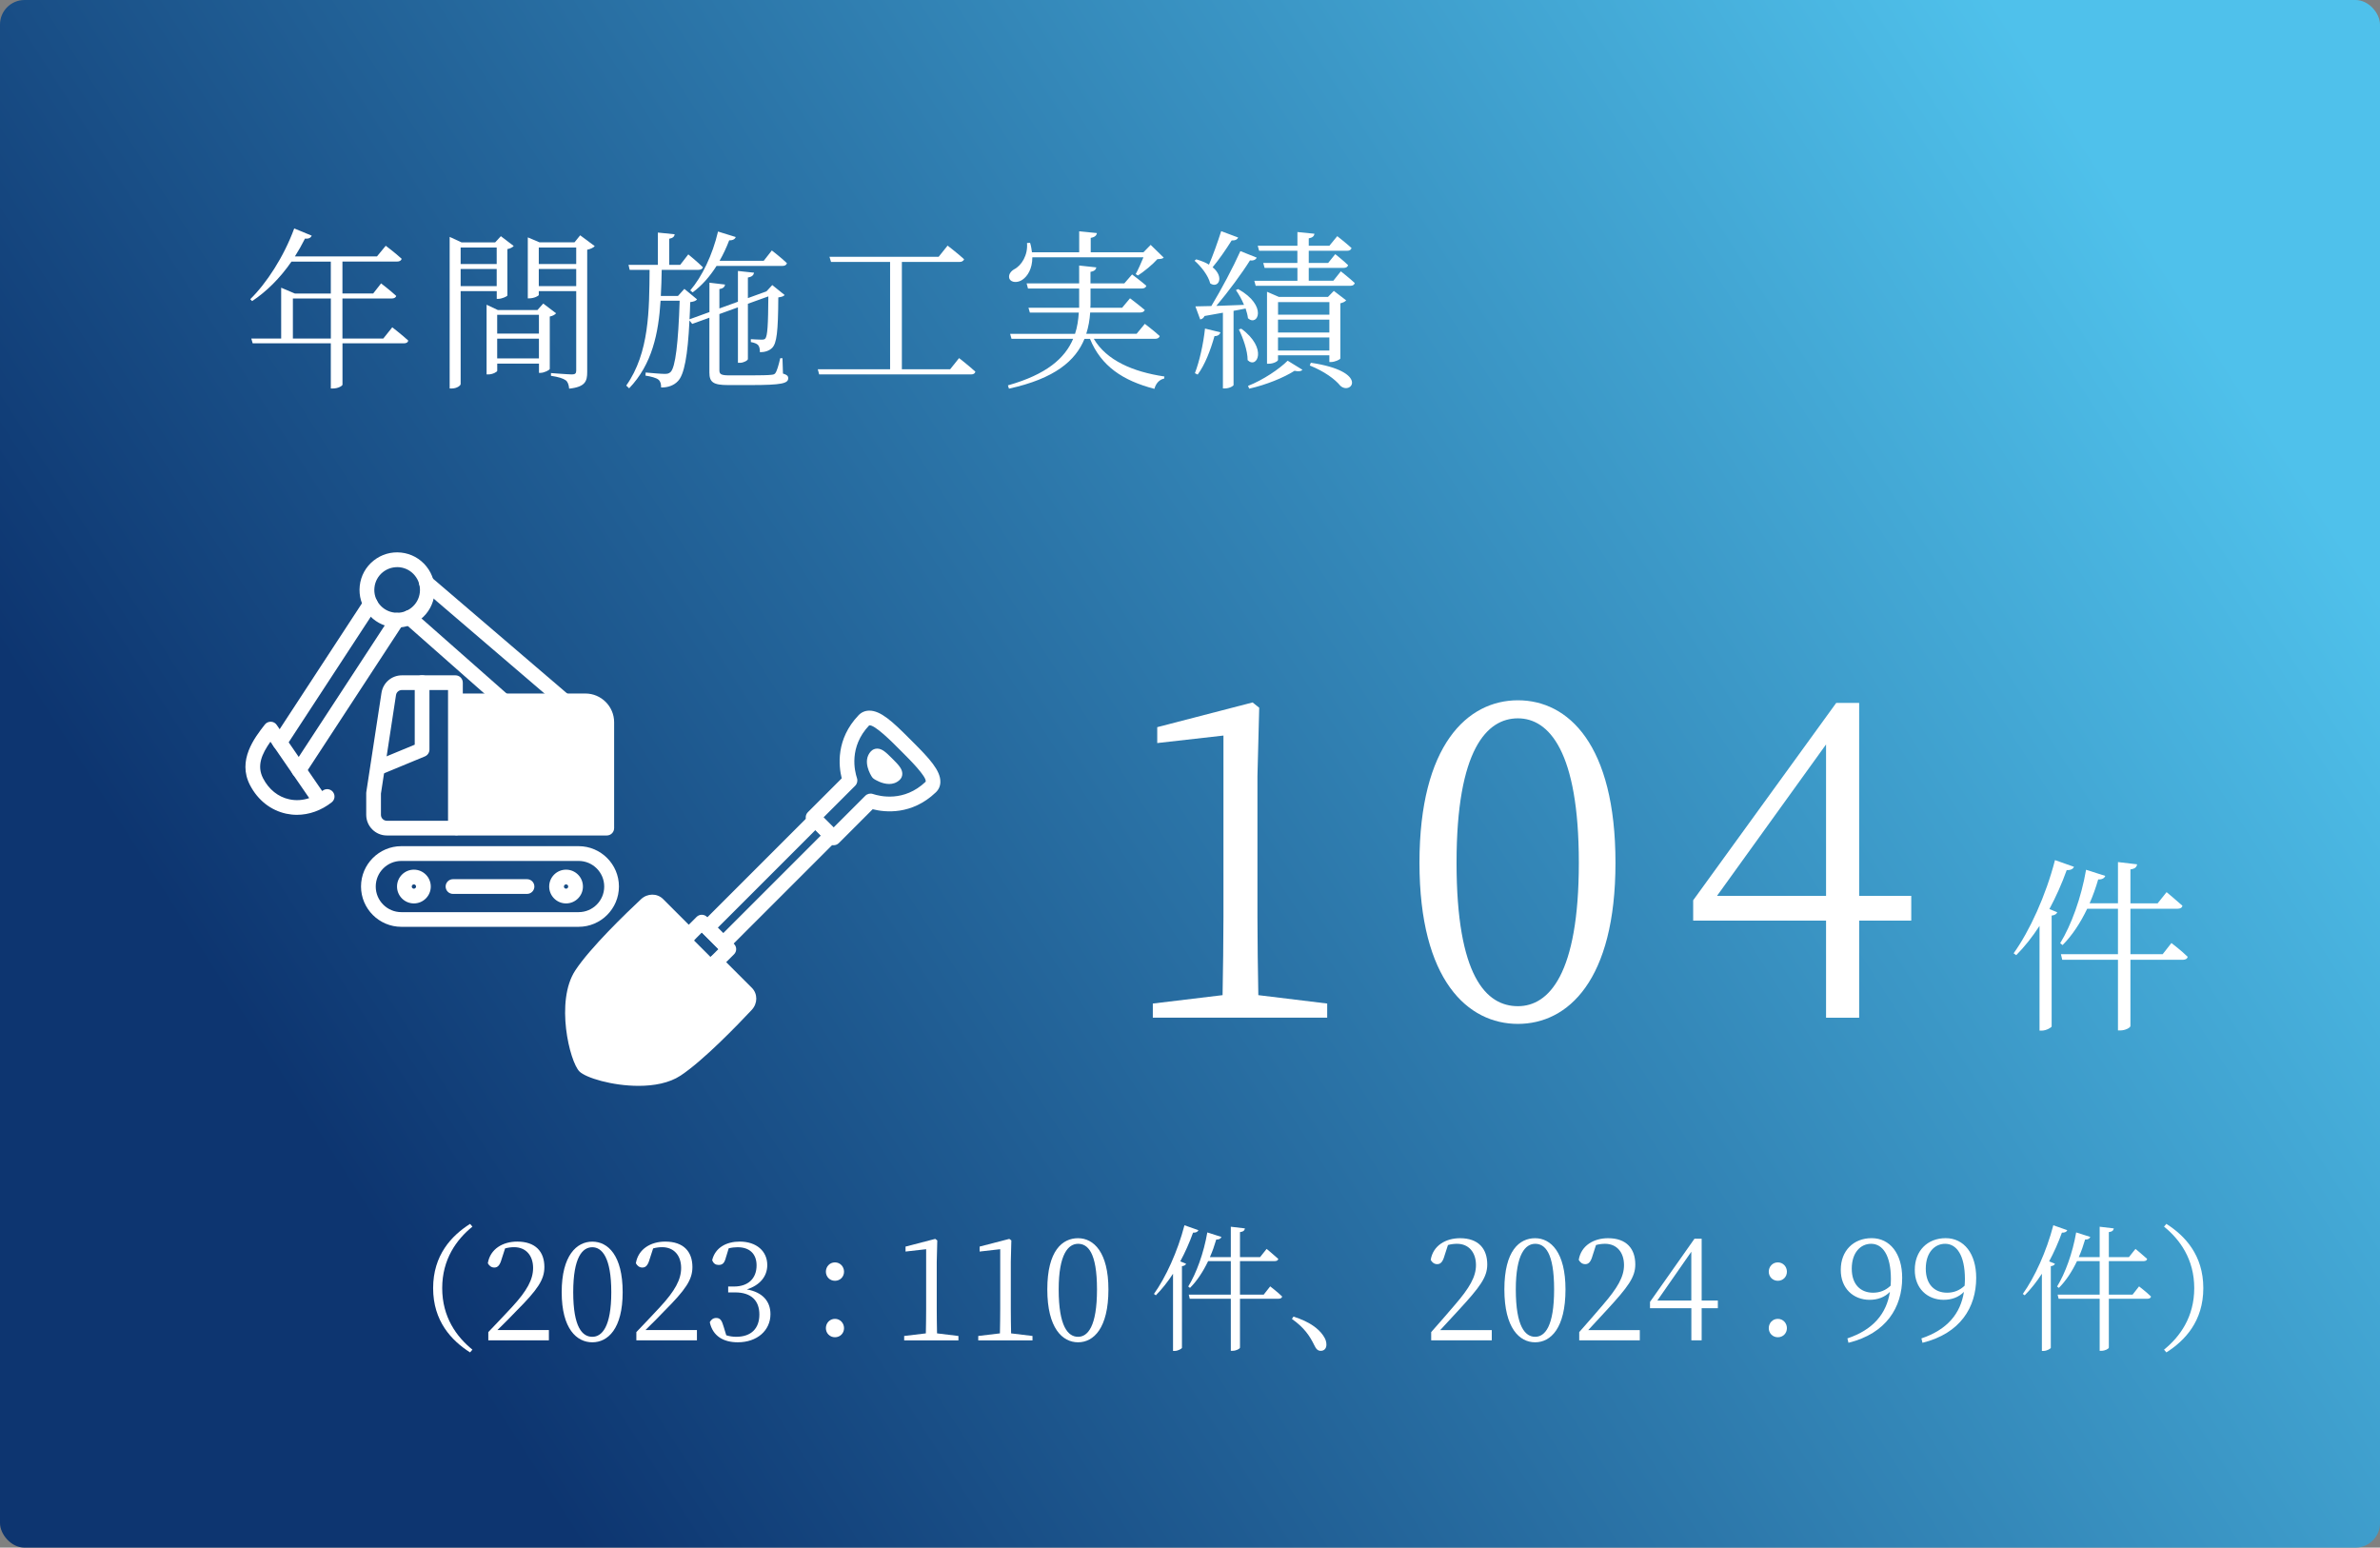 <?xml version="1.0" encoding="UTF-8"?> <svg xmlns="http://www.w3.org/2000/svg" xmlns:xlink="http://www.w3.org/1999/xlink" id="_レイヤー_6" data-name="レイヤー 6" width="485.2" height="315.5" viewBox="0 0 485.2 315.5"><rect x="0" y="0" width="485.2" height="315.5" fill="#808080" stroke="none"/><defs><linearGradient id="_名称未設定グラデーション_6" data-name="名称未設定グラデーション 6" x1="82.63" y1="260.72" x2="430.63" y2="36.72" gradientUnits="userSpaceOnUse"><stop offset="0" stop-color="#0d3570"></stop><stop offset="1" stop-color="#4fc1eb"></stop></linearGradient></defs><rect width="485.2" height="315.5" rx="5" ry="5" style="fill: url(#_名称未設定グラデーション_6);"></rect><g><path d="M79.98,66.73s2.03,1.57,3.25,2.7c-.07.38-.38.56-.91.56h-12.5v8.44c0,.17-.77.77-2,.77h-.38v-9.21h-15.93l-.28-.98h6.09v-10.36l2.8,1.19h7.32v-6.51h-8.02c-2.34,3.39-5.11,6.12-8.02,8.05l-.38-.39c3.29-3.22,6.83-8.61,8.96-14.42l3.57,1.47c-.17.39-.59.7-1.37.59-.63,1.26-1.33,2.49-2.06,3.64h16.73l1.79-2.17s1.96,1.47,3.25,2.66c-.11.38-.46.56-.95.56h-11.13v6.51h6.27l1.61-2.06s1.92,1.47,3.08,2.55c-.07.35-.45.53-.91.53h-10.05v8.16h8.33l1.82-2.28ZM67.45,69.01v-8.16h-7.74v8.16h7.74Z" style="fill: #fff;"></path><path d="M93.91,59.35v18.94c0,.31-.77.91-1.82.91h-.42v-30.91l2.42,1.12h6.86l1.16-1.26,2.62,2c-.21.24-.7.53-1.29.63v9.45c-.04.21-1.16.7-1.89.7h-.28v-1.58h-7.35ZM93.91,50.46v3.36h7.35v-3.36h-7.35ZM101.26,58.33v-3.5h-7.35v3.5h7.35ZM113.37,63.86c-.21.28-.7.56-1.29.67v10.68c-.04.24-1.16.8-1.89.8h-.31v-1.89h-8.51v1.47c0,.21-.91.74-1.82.74h-.35v-14.21l2.31,1.09h8.05l1.19-1.33,2.62,1.99ZM101.36,64.18v3.82h8.51v-3.82h-8.51ZM109.87,73.07v-4.03h-8.51v4.03h8.51ZM121.25,50.18c-.24.28-.84.59-1.54.73v24.92c0,1.85-.35,3.05-3.68,3.4-.07-.74-.25-1.37-.7-1.71-.56-.39-1.43-.67-3.01-.91v-.56s3.54.28,4.27.28c.66,0,.88-.21.88-.77v-16.21h-7.63v.77c0,.21-.98.7-1.93.7h-.31v-12.43l2.38,1.01h7.14l1.16-1.43,2.97,2.21ZM109.84,50.46v3.36h7.63v-3.36h-7.63ZM117.47,58.33v-3.5h-7.63v3.5h7.63Z" style="fill: #fff;"></path><path d="M159.61,76.15c.81.24,1.08.49,1.08.95,0,1.05-1.26,1.4-7.7,1.4h-4.55c-3.05,0-3.82-.59-3.82-2.56v-11.17l-3.5,1.26-.56-.7c-.35,7.25-1.08,11.06-2.35,12.36-.84.91-2.1,1.33-3.43,1.3,0-.67-.11-1.23-.53-1.58-.42-.38-1.57-.67-2.66-.84l.04-.63c1.19.11,3.15.28,3.85.28.63,0,.88-.07,1.23-.38.98-.95,1.57-5.85,1.85-14.53h-3.89c-.42,6.62-1.71,12.95-6.41,17.85l-.59-.56c4.72-6.69,4.69-15.44,4.76-23.59h-4.06l-.24-1.02h5.99v-6.58l3.43.35c-.07.46-.35.77-1.12.91v5.32h2.24l1.65-2.13s1.86,1.51,2.98,2.62c-.07.35-.46.53-.91.53h-7.49c-.04,1.79-.07,3.57-.18,5.32h3.5l1.3-1.44,2.59,2.14c-.25.32-.67.46-1.4.56-.04,1.26-.07,2.42-.14,3.5l4.06-1.47v-5.99l3.19.38c-.07.46-.38.81-1.16.91v3.96l3.78-1.37v-6.27l3.29.35c-.11.49-.39.84-1.26.98v4.2l3.67-1.33.14-.07,1.16-1.26,2.52,2.03c-.21.28-.6.38-1.29.49-.04,7.04-.32,9.35-1.26,10.29-.63.63-1.54.88-2.49.88,0-.56-.07-1.12-.38-1.47-.25-.28-.84-.49-1.47-.6v-.59c.67.03,1.65.1,2.14.1.42,0,.63-.04.8-.21.46-.53.59-2.73.63-8.61l-4.17,1.5v11.27c0,.28-.88.77-1.61.77h-.42v-11.31l-3.78,1.37v11.45c0,.77.28,1.05,2,1.05h4.41c2,0,3.61-.04,4.13-.11.46-.04.67-.1.84-.31.32-.38.7-1.65,1.02-3.08h.46l.1,3.12ZM140.71,59.21c2.38-2.76,4.55-7.21,5.67-12.01l3.61,1.12c-.14.42-.59.7-1.33.67-.56,1.47-1.22,2.87-1.96,4.17h9l1.65-2.1s1.92,1.47,3.08,2.59c-.11.38-.42.56-.91.56h-13.44c-1.4,2.21-3.05,4.06-4.87,5.39l-.49-.39Z" style="fill: #fff;"></path><path d="M195.52,73s2.07,1.61,3.33,2.77c-.11.38-.38.56-.91.56h-30.94l-.28-1.05h14.74v-21.88h-12.04l-.32-1.05h22.26l1.82-2.28s2.1,1.61,3.36,2.77c-.11.38-.49.56-.95.56h-11.73v21.88h9.84l1.82-2.28Z" style="fill: #fff;"></path><path d="M222.99,69.08c2.62,4.41,7.98,6.72,14.39,7.67l-.04.42c-.98.21-1.68.95-2,2.1-6.44-1.68-10.85-4.62-13.13-10.19h-1.12c-1.82,4.45-6.02,8.09-15.4,10.15l-.21-.67c7.91-2.24,11.62-5.53,13.3-9.49h-12.57l-.28-1.01h13.23c.46-1.37.67-2.84.77-4.34h-9.98l-.28-.98h10.33v-3.92h-10.43l-.28-1.05h10.71v-3.64l3.5.38c-.07.42-.35.77-1.19.91v2.35h6.9l1.58-1.82s1.79,1.33,2.91,2.31c-.11.38-.46.56-.95.56h-10.43v2.94c0,.31,0,.67-.04.98h6.48l1.61-1.93s1.82,1.37,3.01,2.38c-.11.35-.49.52-.98.52h-10.15c-.1,1.5-.35,2.94-.8,4.34h10.26l1.68-2.03s1.85,1.4,3.04,2.49c-.11.38-.46.56-.95.56h-12.5ZM210.46,52.45c0,2.34-.98,3.88-2.03,4.58-.91.63-2.21.63-2.63-.17-.31-.77.21-1.54.95-1.96,1.51-.77,2.84-2.9,2.62-5.36l.63-.04c.21.7.31,1.33.38,1.93h9.63v-4.27l3.61.35c-.07.49-.42.84-1.26.98v2.94h10.75l1.47-1.51,2.66,2.59c-.21.25-.59.28-1.29.32-.95,1.08-2.66,2.48-3.96,3.33l-.46-.28c.49-.88,1.12-2.31,1.58-3.43h-22.65Z" style="fill: #fff;"></path><path d="M252.42,48.43c-.17.38-.59.63-1.33.59-1.19,1.89-2.59,3.92-3.88,5.46,2.48,2.03,1.15,4.41-.49,3.29-.38-1.58-1.89-3.5-3.19-4.62l.35-.28c1.05.31,1.93.66,2.59,1.08.81-1.89,1.75-4.51,2.49-6.83l3.46,1.3ZM243.6,76.08c.91-2.38,1.71-5.85,2.06-9.1l3.15.77c-.14.46-.52.77-1.22.77-.8,2.87-1.96,5.88-3.43,7.84l-.56-.28ZM252.42,58.93c6.09,3.4,3.99,7.74,2,5.95-.07-.6-.25-1.29-.49-2-.74.17-1.54.32-2.45.49v15.12c0,.17-.77.7-1.85.7h-.32v-15.44l-3.75.67c-.21.46-.52.63-.88.7l-.98-2.66c.77,0,1.89-.03,3.25-.07,2.03-3.36,4.45-7.91,5.92-11.2l3.33,1.33c-.18.42-.67.67-1.37.56-1.61,2.59-4.38,6.34-6.86,9.28,1.68-.07,3.64-.14,5.64-.21-.46-1.12-1.08-2.21-1.65-3.01l.46-.21ZM253.06,67.01c5.46,3.99,3.19,8.3,1.29,6.41,0-1.96-.95-4.55-1.79-6.27l.49-.14ZM254.42,78.67c3.08-1.19,6.47-3.5,8.09-5.14l3.01,1.85c-.25.32-.8.39-1.61.21-2.14,1.37-5.78,2.87-9.24,3.64l-.24-.56ZM273.36,55.32s1.79,1.4,2.83,2.38c-.1.38-.42.56-.88.56h-19.32l-.28-1.02h8.79v-2.62h-6.69l-.28-1.02h6.96v-2.48h-7.8l-.28-1.02h8.09v-2.8l3.47.35c-.07.49-.39.8-1.16.94v1.51h4.2l1.61-1.96s1.75,1.37,2.91,2.42c-.1.38-.42.56-.91.56h-7.81v2.48h3.96l1.44-1.79s1.61,1.26,2.62,2.24c-.1.38-.42.56-.91.56h-7.11v2.62h5.01l1.54-1.93ZM271.01,73.8v-1.37h-10.47v.95c0,.25-.91.77-1.86.77h-.38v-14.67l2.42,1.05h10.01l1.19-1.23,2.52,1.93c-.21.25-.67.49-1.19.6v11.24c-.04.24-1.16.73-1.89.73h-.35ZM260.55,61.59v2.56h10.47v-2.56h-10.47ZM271.01,65.16h-10.47v2.63h10.47v-2.63ZM271.01,71.46v-2.66h-10.47v2.66h10.47ZM267.23,73.95c12.08,1.79,8.23,6.72,6.02,4.69-1.09-1.33-3.19-2.9-6.23-4.13l.21-.56Z" style="fill: #fff;"></path></g><path d="M422.81,176.7c-.15.42-.65.72-1.48.68-.99,2.77-2.2,5.47-3.53,7.94l1.6.65c-.12.34-.49.61-1.14.68v22.61c-.04.19-1.06.84-2.01.84h-.46v-21.35c-1.48,2.28-3.08,4.29-4.75,5.97l-.53-.38c3.27-4.56,6.57-11.78,8.43-19l3.88,1.37ZM442.68,192.24s2.09,1.6,3.31,2.81c-.08.42-.46.61-.99.61h-10.68v13.49c0,.38-1.1.91-2.01.91h-.53v-14.4h-11.36l-.27-1.14h11.63v-9.27h-6.27c-1.41,2.93-3.08,5.47-5.02,7.41l-.49-.38c2.24-3.65,4.29-9.23,5.28-14.97l3.91,1.25c-.15.42-.61.76-1.44.72-.49,1.67-1.06,3.31-1.75,4.86h5.78v-8.4l3.91.46c-.11.53-.38.91-1.37,1.03v6.92h5.55l1.82-2.28s1.97,1.63,3.23,2.77c-.08.42-.46.61-.99.61h-9.61v9.27h6.57l1.79-2.28Z" style="fill: #fff;"></path><g><path d="M270.57,204.58v2.88h-35.55v-2.88l14.22-1.71c.09-5.4.18-10.71.18-16.02v-36.9l-13.5,1.53v-3.24l19.44-5.04,1.35,1.08-.36,13.95v28.62c0,5.31.09,10.62.18,16.02l14.04,1.71Z" style="fill: #fff;"></path><path d="M329.34,175.88c0,24.03-9.72,32.85-19.89,32.85s-20.07-8.82-20.07-32.85,9.81-33.12,20.07-33.12,19.89,9,19.89,33.12ZM309.45,205.12c6.3,0,12.42-6.48,12.42-29.25s-6.12-29.43-12.42-29.43-12.51,6.3-12.51,29.43,6.03,29.25,12.51,29.25Z" style="fill: #fff;"></path><path d="M389.64,187.67h-10.62v19.8h-6.75v-19.8h-27.09v-4.14l29.16-40.23h4.68v39.33h10.62v5.04ZM372.27,182.63v-30.87l-22.23,30.87h22.23Z" style="fill: #fff;"></path></g><g><path d="M95.83,249.5l.48.56c-3.25,2.63-6.16,6.66-6.16,12.54s2.91,9.91,6.16,12.54l-.48.56c-3.78-2.41-7.53-6.36-7.53-13.1s3.75-10.7,7.53-13.1Z" style="fill: #fff;"></path><path d="M111.9,271.14v2.1h-12.35v-1.68c1.74-1.79,3.47-3.67,4.82-5.1,3.08-3.33,4.31-5.63,4.31-7.98,0-2.52-1.46-4.23-3.86-4.23-.53,0-1.18.06-1.85.25l-.7,2.16c-.34,1.2-.76,1.74-1.48,1.74-.62,0-1.04-.34-1.34-.87.48-2.94,3.08-4.42,5.99-4.42,3.78,0,5.54,2.1,5.54,5.18,0,2.58-1.34,4.59-5.82,9.07-.78.84-2.21,2.27-3.75,3.78h10.5Z" style="fill: #fff;"></path><path d="M126.94,263.42c0,7.48-3.02,10.22-6.19,10.22s-6.24-2.74-6.24-10.22,3.05-10.3,6.24-10.3,6.19,2.8,6.19,10.3ZM120.75,272.52c1.96,0,3.87-2.02,3.87-9.1s-1.9-9.16-3.87-9.16-3.89,1.96-3.89,9.16,1.88,9.1,3.89,9.1Z" style="fill: #fff;"></path><path d="M142.08,271.14v2.1h-12.35v-1.68c1.74-1.79,3.47-3.67,4.82-5.1,3.08-3.33,4.31-5.63,4.31-7.98,0-2.52-1.46-4.23-3.86-4.23-.53,0-1.18.06-1.85.25l-.7,2.16c-.34,1.2-.76,1.74-1.48,1.74-.62,0-1.04-.34-1.34-.87.48-2.94,3.08-4.42,5.99-4.42,3.78,0,5.54,2.1,5.54,5.18,0,2.58-1.34,4.59-5.82,9.07-.78.84-2.21,2.27-3.75,3.78h10.5Z" style="fill: #fff;"></path><path d="M148.02,256.22c-.28,1.15-.62,1.65-1.51,1.65-.59,0-1.06-.25-1.32-.98.62-2.58,2.94-3.78,5.6-3.78,3.44,0,5.63,1.96,5.63,4.79,0,2.3-1.51,4.12-4.17,4.96,3.22.56,4.82,2.44,4.82,5.04,0,3.33-2.72,5.74-6.66,5.74-2.88,0-5.1-1.23-5.71-4.09.28-.56.73-.87,1.32-.87.84,0,1.15.56,1.51,1.79l.53,1.74c.7.22,1.37.31,2.02.31,3.11,0,4.73-1.74,4.73-4.54s-1.62-4.51-4.93-4.51h-1.43v-1.2h1.2c2.8,0,4.59-1.57,4.59-4.31,0-2.32-1.4-3.7-3.86-3.7-.56,0-1.15.06-1.82.22l-.53,1.74Z" style="fill: #fff;"></path><path d="M168.37,259.25c0-1.04.78-1.9,1.85-1.9s1.85.87,1.85,1.9-.78,1.85-1.85,1.85-1.85-.84-1.85-1.85ZM168.37,270.76c0-1.04.78-1.9,1.85-1.9s1.85.87,1.85,1.9-.78,1.85-1.85,1.85-1.85-.84-1.85-1.85Z" style="fill: #fff;"></path><path d="M195.39,272.35v.9h-11.06v-.9l4.42-.53c.03-1.68.06-3.33.06-4.98v-12.18l-4.2.48v-1.01l6.05-1.57.42.31-.11,4.37v9.6c0,1.65.03,3.3.06,4.98l4.37.53Z" style="fill: #fff;"></path><path d="M210.49,272.35v.9h-11.06v-.9l4.42-.53c.03-1.68.06-3.33.06-4.98v-12.18l-4.2.48v-1.01l6.05-1.57.42.31-.11,4.37v9.6c0,1.65.03,3.3.06,4.98l4.37.53Z" style="fill: #fff;"></path><path d="M225.97,262.86c0,7.92-3.02,10.78-6.19,10.78s-6.27-2.86-6.27-10.78,3.08-10.44,6.27-10.44,6.19,2.86,6.19,10.44ZM219.78,272.52c1.96,0,3.86-2.07,3.86-9.66s-1.9-9.3-3.86-9.3-3.95,2.04-3.95,9.3c0,7.62,1.93,9.66,3.95,9.66Z" style="fill: #fff;"></path><path d="M244.31,250.79c-.11.31-.48.53-1.09.5-.73,2.04-1.62,4.03-2.6,5.85l1.18.48c-.08.25-.36.45-.84.5v16.66c-.03.14-.78.62-1.48.62h-.34v-15.74c-1.09,1.68-2.27,3.16-3.5,4.4l-.39-.28c2.41-3.36,4.84-8.68,6.22-14l2.86,1.01ZM258.95,262.24s1.54,1.18,2.44,2.07c-.06.31-.34.45-.73.45h-7.87v9.94c0,.28-.81.67-1.48.67h-.39v-10.61h-8.37l-.2-.84h8.57v-6.83h-4.62c-1.04,2.16-2.27,4.03-3.7,5.46l-.36-.28c1.65-2.69,3.16-6.8,3.89-11.03l2.88.92c-.11.31-.45.56-1.06.53-.36,1.23-.78,2.44-1.29,3.58h4.26v-6.19l2.88.34c-.08.39-.28.67-1.01.76v5.1h4.09l1.34-1.68s1.46,1.2,2.38,2.04c-.06.31-.34.45-.73.45h-7.08v6.83h4.84l1.32-1.68Z" style="fill: #fff;"></path><path d="M263.69,268.4c3.36,1.06,5.12,2.49,6.05,3.84.5.73.67,1.26.67,1.88,0,.81-.48,1.26-1.15,1.26-.59,0-.95-.34-1.34-1.18-.9-1.85-2.04-3.56-4.54-5.32l.31-.48Z" style="fill: #fff;"></path><path d="M304.12,271.14v2.1h-12.35v-1.68c1.76-1.96,3.47-3.98,4.82-5.54,3-3.47,4.31-5.74,4.31-8.12,0-2.58-1.46-4.34-3.86-4.34-.53,0-1.18.06-1.85.25l-.7,2.16c-.34,1.2-.76,1.74-1.48,1.74-.62,0-1.04-.34-1.34-.87.48-2.94,3.08-4.42,5.99-4.42,3.78,0,5.54,2.18,5.54,5.35,0,2.58-1.43,4.54-5.82,9.3-.78.87-2.24,2.41-3.78,4.09h10.53Z" style="fill: #fff;"></path><path d="M319.15,262.86c0,7.92-3.02,10.78-6.19,10.78s-6.27-2.86-6.27-10.78,3.08-10.44,6.27-10.44,6.19,2.86,6.19,10.44ZM312.97,272.52c1.96,0,3.86-2.07,3.86-9.66s-1.9-9.3-3.86-9.3-3.95,2.04-3.95,9.3c0,7.62,1.93,9.66,3.95,9.66Z" style="fill: #fff;"></path><path d="M334.3,271.14v2.1h-12.35v-1.68c1.76-1.96,3.47-3.98,4.82-5.54,3-3.47,4.31-5.74,4.31-8.12,0-2.58-1.46-4.34-3.86-4.34-.53,0-1.18.06-1.85.25l-.7,2.16c-.34,1.2-.76,1.74-1.48,1.74-.62,0-1.04-.34-1.34-.87.48-2.94,3.08-4.42,5.99-4.42,3.78,0,5.54,2.18,5.54,5.35,0,2.58-1.43,4.54-5.82,9.3-.78.87-2.24,2.41-3.78,4.09h10.53Z" style="fill: #fff;"></path><path d="M350.21,266.69h-3.3v6.55h-2.1v-6.55h-8.43v-1.29l9.07-12.88h1.46v12.6h3.3v1.57ZM344.8,265.12v-9.94l-6.92,9.94h6.92Z" style="fill: #fff;"></path><path d="M360.59,259.25c0-1.04.78-1.9,1.85-1.9s1.85.87,1.85,1.9-.78,1.85-1.85,1.85-1.85-.84-1.85-1.85ZM360.59,270.76c0-1.04.78-1.9,1.85-1.9s1.85.87,1.85,1.9-.78,1.85-1.85,1.85-1.85-.84-1.85-1.85Z" style="fill: #fff;"></path><path d="M376.61,272.85c5.32-1.79,7.98-5.07,8.68-9.49-1.06,1.09-2.49,1.62-4.14,1.62-3.3,0-5.91-2.32-5.88-6.13,0-3.86,2.58-6.44,6.3-6.44s6.22,3.14,6.22,8.09c0,6.02-3.25,11.34-10.95,13.24l-.22-.9ZM385.43,262.1c.03-.45.06-.9.06-1.34,0-4.9-1.71-7.2-4.03-7.2-2.13,0-3.95,1.76-3.95,5.07s1.88,4.9,4.34,4.9c1.4,0,2.58-.48,3.58-1.43Z" style="fill: #fff;"></path><path d="M391.7,272.85c5.32-1.79,7.98-5.07,8.68-9.49-1.06,1.09-2.49,1.62-4.14,1.62-3.3,0-5.91-2.32-5.88-6.13,0-3.86,2.58-6.44,6.3-6.44s6.22,3.14,6.22,8.09c0,6.02-3.25,11.34-10.95,13.24l-.22-.9ZM400.52,262.1c.03-.45.06-.9.06-1.34,0-4.9-1.71-7.2-4.03-7.2-2.13,0-3.95,1.76-3.95,5.07s1.88,4.9,4.34,4.9c1.4,0,2.58-.48,3.58-1.43Z" style="fill: #fff;"></path><path d="M421.44,250.79c-.11.31-.48.53-1.09.5-.73,2.04-1.62,4.03-2.6,5.85l1.18.48c-.08.25-.36.45-.84.5v16.66c-.03.14-.78.62-1.48.62h-.34v-15.74c-1.09,1.68-2.27,3.16-3.5,4.4l-.39-.28c2.41-3.36,4.84-8.68,6.22-14l2.86,1.01ZM436.08,262.24s1.54,1.18,2.44,2.07c-.06.31-.34.45-.73.45h-7.87v9.94c0,.28-.81.67-1.48.67h-.39v-10.61h-8.37l-.2-.84h8.57v-6.83h-4.62c-1.04,2.16-2.27,4.03-3.7,5.46l-.36-.28c1.65-2.69,3.16-6.8,3.89-11.03l2.88.92c-.11.31-.45.56-1.06.53-.36,1.23-.78,2.44-1.29,3.58h4.26v-6.19l2.88.34c-.08.39-.28.67-1.01.76v5.1h4.09l1.34-1.68s1.46,1.2,2.38,2.04c-.06.31-.34.45-.73.45h-7.08v6.83h4.84l1.32-1.68Z" style="fill: #fff;"></path><path d="M441.65,249.5c3.78,2.41,7.53,6.36,7.53,13.1s-3.75,10.7-7.53,13.1l-.48-.56c3.25-2.63,6.16-6.66,6.16-12.54s-2.91-9.91-6.16-12.54l.48-.56Z" style="fill: #fff;"></path></g><g><g><path d="M140.41,190.65l-6.3-6.3c-.63-.63-1.7-.6-2.41.07-2.95,2.77-10.2,9.73-13.17,14.25-3.78,5.75-.84,17.22.66,18.71,1.5,1.5,12.97,4.44,18.71.66,4.52-2.97,11.48-10.22,14.25-13.17.67-.72.7-1.78.07-2.41l-6.3-6.3" style="fill: #fff;"></path><path d="M130.17,221.36c-5.38,0-10.78-1.66-12.04-2.93-2-2-4.98-14.32-.85-20.6,3.05-4.64,10.39-11.7,13.4-14.52,1.31-1.23,3.29-1.24,4.5-.03l6.3,6.3c.59.59.59,1.54,0,2.12s-1.54.59-2.12,0l-6.3-6.3s-.18-.04-.33.1c-2.93,2.75-10.06,9.6-12.94,13.98-3.35,5.09-.52,15.71.47,16.84,1.11.97,11.73,3.81,16.82.45,4.38-2.88,11.23-10.01,13.98-12.94.14-.14.13-.3.1-.33l-6.3-6.3c-.59-.59-.59-1.54,0-2.12s1.54-.59,2.12,0l6.3,6.3c1.21,1.21,1.2,3.19-.03,4.5-2.82,3.01-9.88,10.34-14.52,13.4-2.31,1.52-5.43,2.08-8.55,2.08Z" style="fill: #fff;"></path></g><g><path d="M117.96,188.94h-36.14c-4.53,0-8.22-3.69-8.22-8.22s3.69-8.22,8.22-8.22h36.14c4.53,0,8.22,3.69,8.22,8.22s-3.69,8.22-8.22,8.22ZM81.82,175.51c-2.88,0-5.22,2.34-5.22,5.22s2.34,5.22,5.22,5.22h36.14c2.88,0,5.22-2.34,5.22-5.22s-2.34-5.22-5.22-5.22h-36.14Z" style="fill: #fff;"></path><g><path d="M84.38,184.17c-1.9,0-3.44-1.54-3.44-3.44s1.54-3.44,3.44-3.44,3.44,1.54,3.44,3.44-1.54,3.44-3.44,3.44ZM84.38,180.29c-.24,0-.44.2-.44.44s.2.44.44.44.44-.2.44-.44-.2-.44-.44-.44Z" style="fill: #fff;"></path><path d="M115.4,184.17c-1.9,0-3.44-1.54-3.44-3.44s1.54-3.44,3.44-3.44,3.44,1.54,3.44,3.44-1.54,3.44-3.44,3.44ZM115.4,180.29c-.24,0-.44.2-.44.44s.2.44.44.44.44-.2.44-.44-.2-.44-.44-.44Z" style="fill: #fff;"></path></g><path d="M107.44,182.23h-15.09c-.83,0-1.5-.67-1.5-1.5s.67-1.5,1.5-1.5h15.09c.83,0,1.5.67,1.5,1.5s-.67,1.5-1.5,1.5Z" style="fill: #fff;"></path></g><g><path d="M80.97,127.93c-.28,0-.57-.02-.85-.05-2.03-.22-3.86-1.22-5.14-2.82-1.28-1.59-1.86-3.59-1.64-5.63.22-2.03,1.22-3.86,2.82-5.14,1.6-1.28,3.59-1.86,5.63-1.64,2.03.22,3.86,1.22,5.14,2.82,1.28,1.59,1.86,3.59,1.64,5.63-.22,2.03-1.22,3.86-2.82,5.14-1.37,1.1-3.04,1.68-4.78,1.68ZM80.95,115.62c-1.05,0-2.07.36-2.9,1.02-.97.78-1.58,1.89-1.71,3.12-.14,1.24.22,2.45,1,3.42s1.89,1.58,3.12,1.71c1.24.14,2.45-.22,3.42-1,.97-.78,1.58-1.89,1.71-3.12h0c.14-1.24-.22-2.45-1-3.42s-1.89-1.58-3.12-1.71c-.17-.02-.35-.03-.52-.03Z" style="fill: #fff;"></path><path d="M60.52,166.11c-.72,0-1.44-.08-2.16-.23-3.16-.68-5.79-2.75-7.39-5.82-2.63-5.07.9-9.63,3.02-12.35.29-.38.75-.59,1.23-.58.48.01.92.25,1.19.65l9.27,13.48s.05-.04.08-.06c.65-.51,1.59-.41,2.11.24.51.65.41,1.59-.24,2.11-2.12,1.67-4.62,2.56-7.11,2.56ZM55.13,151.21c-1.78,2.52-2.82,4.91-1.49,7.47,1.18,2.27,3.08,3.79,5.35,4.27,1.35.29,2.73.2,4.05-.25l-7.91-11.49Z" style="fill: #fff;"></path><path d="M60.93,158.5c-.28,0-.57-.08-.82-.24-.69-.45-.89-1.38-.43-2.08l19.99-30.57c.46-.69,1.38-.89,2.08-.43.69.45.89,1.38.43,2.08l-19.99,30.57c-.29.44-.77.68-1.26.68Z" style="fill: #fff;"></path><path d="M57.04,152.84c-.28,0-.57-.08-.82-.24-.69-.45-.89-1.38-.43-2.08l18.46-28.23c.45-.69,1.38-.89,2.08-.43.69.45.89,1.38.43,2.08l-18.46,28.23c-.29.44-.77.68-1.26.68Z" style="fill: #fff;"></path></g><path d="M92.84,170.32h-13.97c-2.32,0-4.21-1.89-4.21-4.21v-4.43c0-.08,0-.15.02-.23l3.09-20.2c.32-2.07,2.07-3.58,4.17-3.58h10.91c.83,0,1.5.67,1.5,1.5v29.65c0,.83-.67,1.5-1.5,1.5ZM77.66,161.79v4.32c0,.67.54,1.21,1.21,1.21h12.47v-26.65h-9.41c-.6,0-1.11.43-1.2,1.03h0l-3.07,20.09ZM79.25,141.47h0,0Z" style="fill: #fff;"></path><g><path d="M93.26,168.82h30.44v-21.58c0-2.41-1.95-4.36-4.36-4.36h-26.08" style="fill: #fff;"></path><path d="M123.7,170.32h-30.44c-.83,0-1.5-.67-1.5-1.5s.67-1.5,1.5-1.5h28.94v-20.08c0-1.58-1.28-2.86-2.86-2.86h-26.08c-.83,0-1.5-.67-1.5-1.5s.67-1.5,1.5-1.5h26.08c3.23,0,5.86,2.63,5.86,5.86v21.58c0,.83-.67,1.5-1.5,1.5Z" style="fill: #fff;"></path></g><path d="M77.45,157.88c-.59,0-1.15-.35-1.39-.93-.32-.77.05-1.64.81-1.96l7.68-3.18v-12.65c0-.83.67-1.5,1.5-1.5s1.5.67,1.5,1.5v13.65c0,.61-.37,1.15-.93,1.39l-8.6,3.56c-.19.08-.38.11-.57.11Z" style="fill: #fff;"></path><path d="M116.66,153.73h-16.88c-.83,0-1.5-.67-1.5-1.5s.67-1.5,1.5-1.5h16.88c.83,0,1.5.67,1.5,1.5s-.67,1.5-1.5,1.5Z" style="fill: #fff;"></path><path d="M116.66,161.28h-16.88c-.83,0-1.5-.67-1.5-1.5s.67-1.5,1.5-1.5h16.88c.83,0,1.5.67,1.5,1.5s-.67,1.5-1.5,1.5Z" style="fill: #fff;"></path><path d="M102.7,144.38c-.35,0-.71-.12-.99-.38l-19.26-16.99c-.62-.55-.68-1.5-.13-2.12s1.5-.68,2.12-.13l19.26,16.99c.62.55.68,1.5.13,2.12-.3.34-.71.51-1.13.51Z" style="fill: #fff;"></path><path d="M115.06,144.38c-.34,0-.69-.12-.97-.36l-28.13-24.08c-.63-.54-.7-1.49-.16-2.12.54-.63,1.48-.71,2.12-.16l28.13,24.08c.63.54.7,1.49.16,2.12-.3.35-.72.52-1.14.52Z" style="fill: #fff;"></path><path d="M138.3,202.95c-1.32,0-2.48-.46-3.36-1.33-1.12-1.12-1.56-2.73-1.22-4.51.28-1.49,1.1-3,2.25-4.15l6.04-6.04c.28-.28.66-.44,1.06-.44h0c.4,0,.78.16,1.06.44l5.51,5.51c.59.59.59,1.54,0,2.12l-6.04,6.04c-1.15,1.15-2.66,1.97-4.15,2.25-.4.08-.78.11-1.16.11ZM143.08,190.1l-4.98,4.98c-1.43,1.43-1.92,3.53-1.03,4.42.51.51,1.28.5,1.83.39.91-.17,1.85-.69,2.58-1.43l4.98-4.98-3.38-3.39Z" style="fill: #fff;"></path><path d="M147.45,193.85c-.38,0-.77-.15-1.06-.44l-3.24-3.24c-.59-.59-.59-1.54,0-2.12l22.02-22.02c.59-.59,1.54-.59,2.12,0l3.24,3.24c.59.59.59,1.54,0,2.12l-22.02,22.02c-.29.29-.68.44-1.06.44ZM146.33,189.12l1.11,1.11,19.9-19.9-1.11-1.11-19.9,19.9Z" style="fill: #fff;"></path><path d="M169.94,172.31c-.4,0-.78-.16-1.06-.44l-4.18-4.18c-.28-.28-.44-.66-.44-1.06s.16-.78.44-1.06l6.9-6.9c-.63-2.52-1.23-7.97,3.43-12.86.58-.61,1.33-.93,2.17-.94,2.34-.03,4.82,2.3,8.09,5.58l.84.84c3.28,3.27,5.61,5.77,5.58,8.09,0,.84-.33,1.59-.94,2.16h0c-4.89,4.66-10.34,4.07-12.86,3.43l-6.9,6.9c-.28.28-.66.44-1.06.44ZM167.88,166.63l2.06,2.06,6.47-6.47c.4-.4,1-.54,1.54-.36,1.41.47,6.35,1.7,10.75-2.49h0l.02-.02c.23-1.02-3.36-4.59-4.71-5.94l-.84-.84c-1.34-1.35-4.9-4.91-5.97-4.7-4.19,4.41-2.96,9.35-2.49,10.76.18.54.04,1.14-.36,1.54l-6.47,6.47Z" style="fill: #fff;"></path><path d="M181.27,159.82c-1.49,0-2.87-.88-3.09-1.02-.17-.11-.31-.25-.42-.42-.22-.33-2.06-3.24-.21-5.22.33-.35.77-.54,1.25-.55h.03c.97,0,1.77.73,2.96,1.92l.12.12s0,0,0,0l.11.11c1.21,1.21,1.94,2.01,1.93,3,0,.48-.2.92-.55,1.24-.65.61-1.41.82-2.13.82Z" style="fill: #fff;"></path></g></svg> 